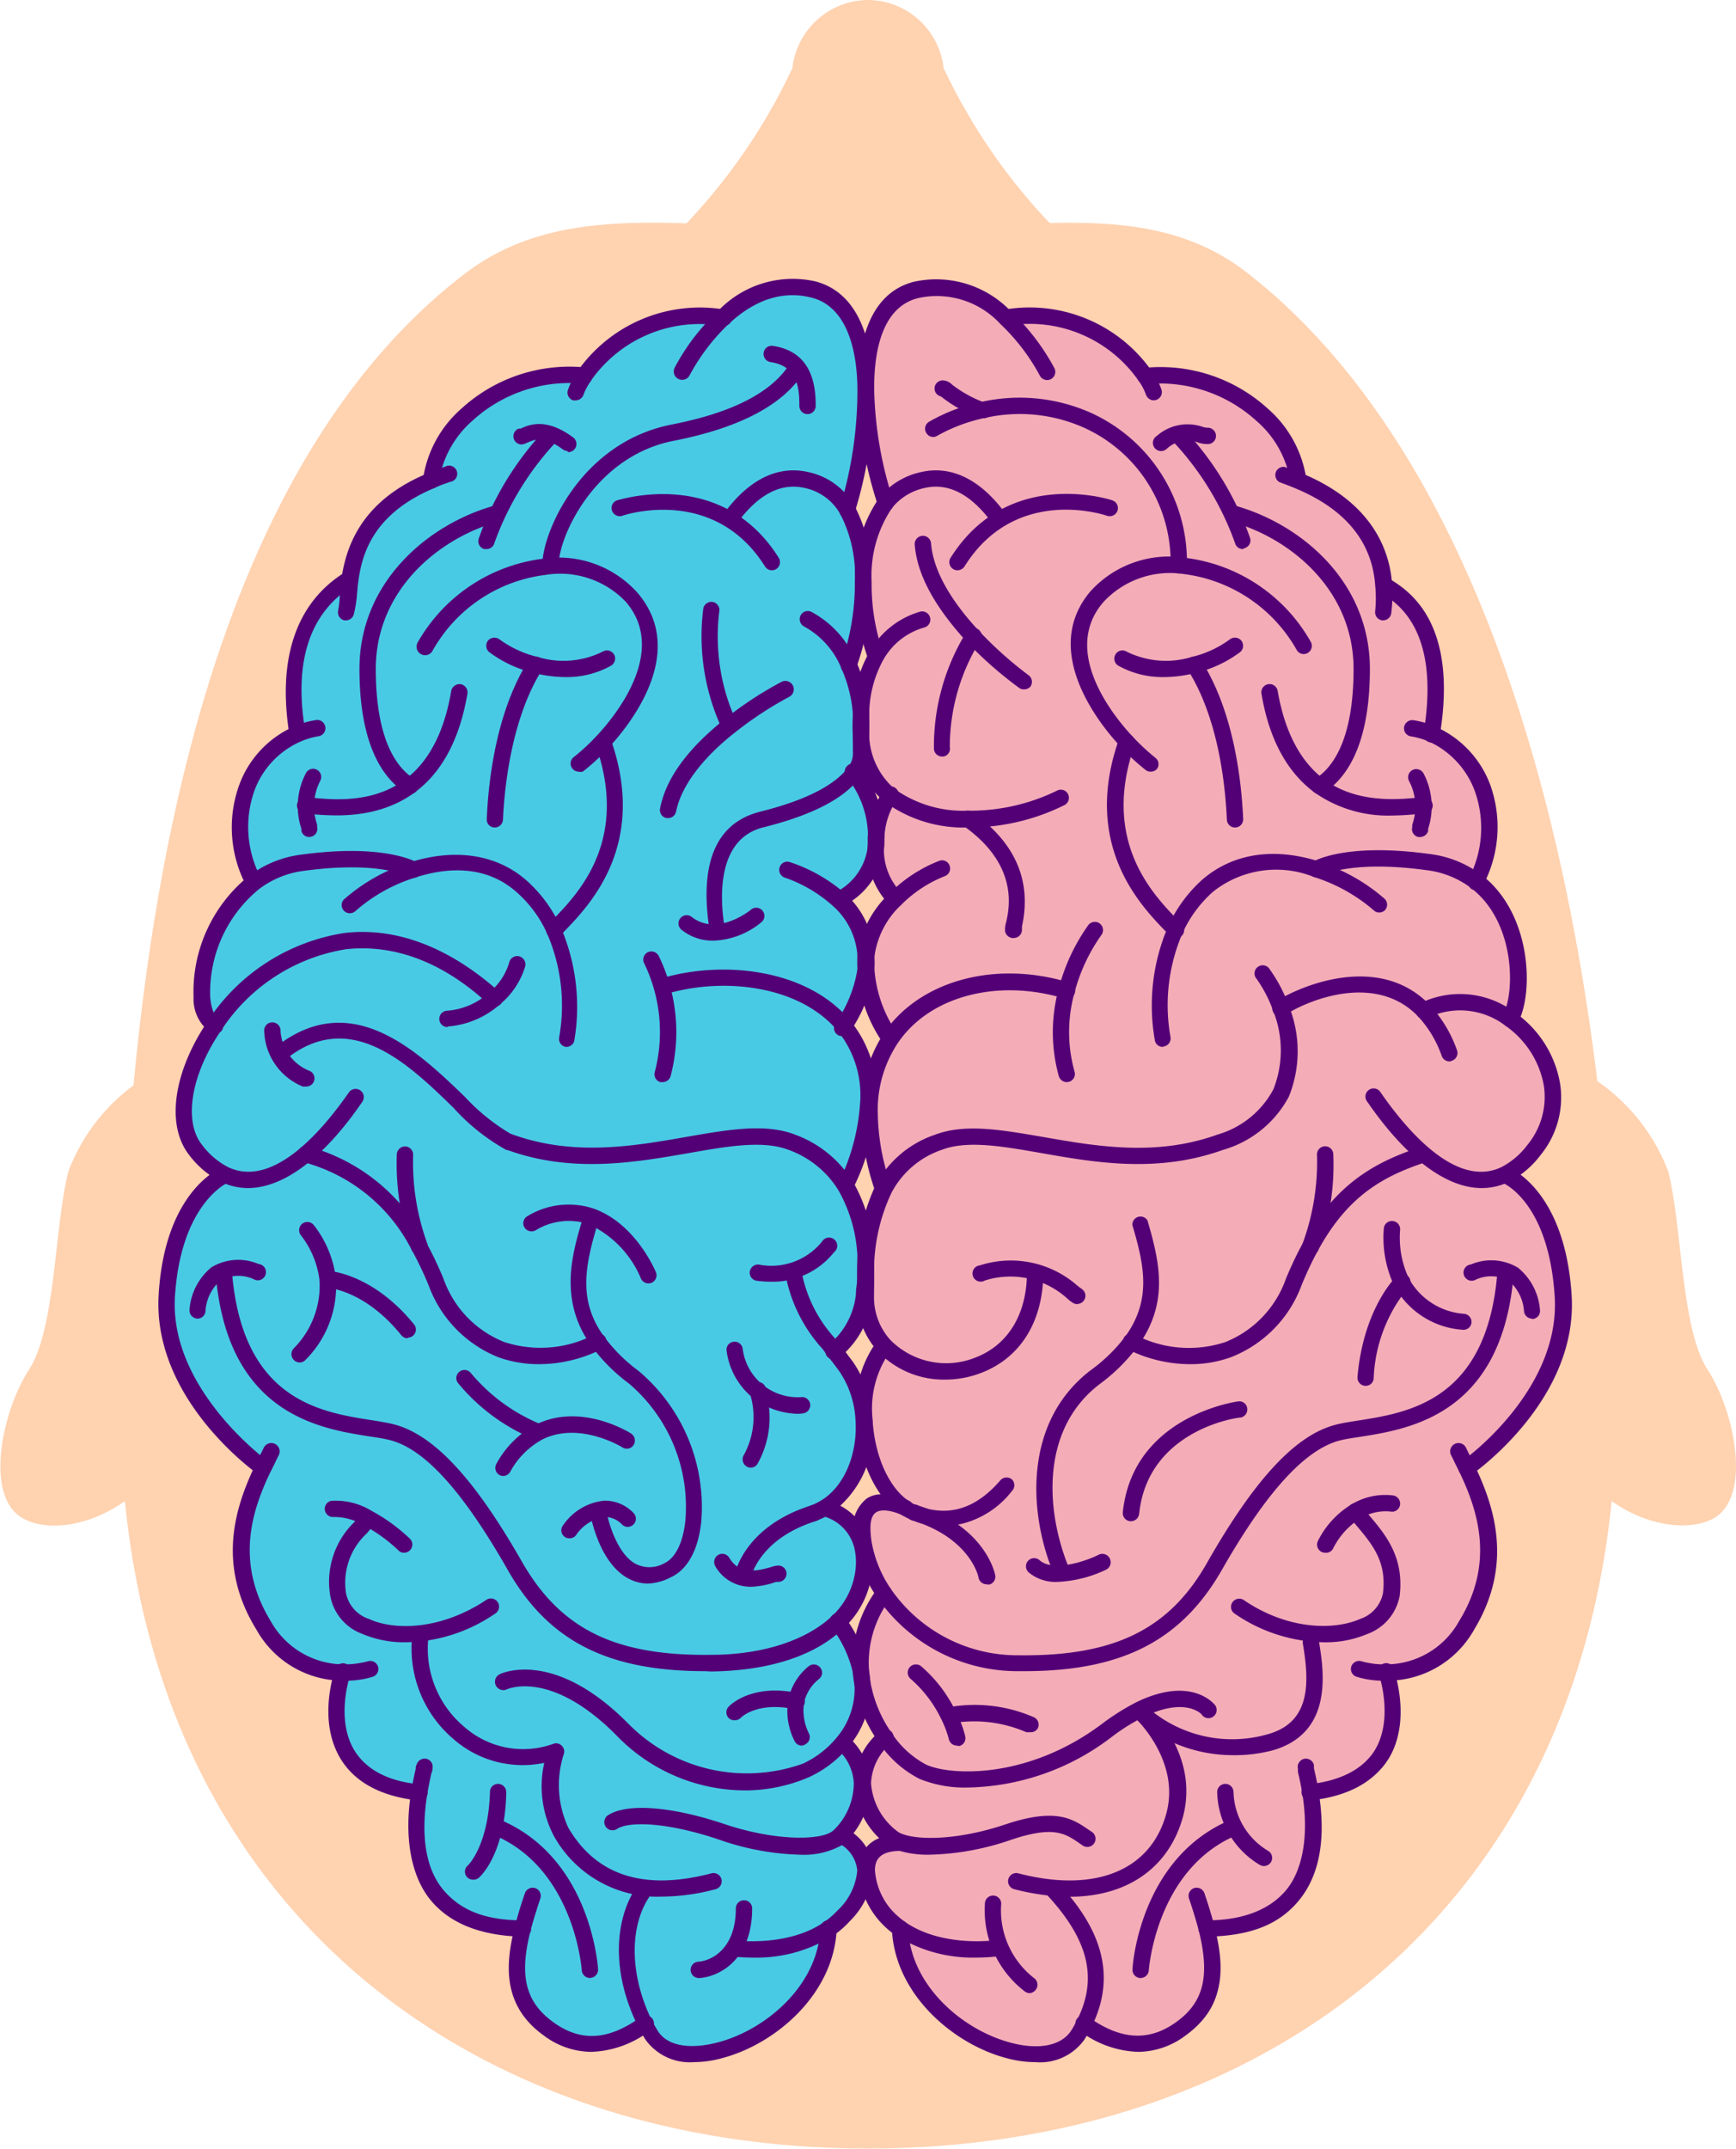<svg id="Layer_1" data-name="Layer 1" xmlns="http://www.w3.org/2000/svg" viewBox="0 0 114.8 142.01"><defs><style>.cls-3{fill:#530077}.cls-4{fill:#ffaba4}.cls-5{fill:#f4acb7}</style></defs><path d="M130.52 94.52c-1.77-2.71-1.67-9.5-2.61-13.12a12.72 12.72 0 00-4.68-5.94c-2.48-20.38-9-42.35-23.08-53.37-3.8-3-8.16-3.47-13.14-3.35A39 39 0 0180 8.5 5.07 5.07 0 0075 4a5.07 5.07 0 00-5 4.5 38.91 38.91 0 01-7 10.26c-5.69-.19-10.54.18-14.66 3.33-14.48 11.06-20 33.18-21.91 53.64a12.6 12.6 0 00-4.3 5.67c-.94 3.62-.84 10.41-2.61 13.12s-3 8.39-.4 9.83c1.57.89 4.34.56 6.74-1.14C28.65 131.14 49.59 146 75 146s46.35-14.86 49.18-42.79c2.4 1.7 5.17 2 6.74 1.14 2.56-1.44 1.38-7.11-.4-9.83z" transform="translate(-17.6 -4)" fill="#ffd2b0"/><path d="M35 101c-1.14 2.37-2.61 6.15 0 10.42a6.08 6.08 0 005.25 3.11s-2.51 7.08 5.06 7.9c-.51 3.1-.61 8.86 6.85 9-.75 2.94-.51 5 1.71 6.64 2.45 1.78 4.78.83 6.43-.35a7.06 7.06 0 00.42.75c2.13 3.41 11.46-.46 11.71-7a5.93 5.93 0 00.94-.81 4.67 4.67 0 001.44-3 2.73 2.73 0 00-1.61-2.31 4.93 4.93 0 001.39-3.41 3.75 3.75 0 00-1.26-2.66 5.56 5.56 0 001.32-3.85 7.64 7.64 0 01-.13-1 8.48 8.48 0 00-1.52-3.22 5.52 5.52 0 001.73-3.59 4.31 4.31 0 00-.1-1.43 3.42 3.42 0 00-2.53-2.51c1.89-1.09 2.78-3.56 2.61-5.92a6.56 6.56 0 00-1.17-3.43c-.27-.38-.52-.71-.76-1a5.57 5.57 0 002-3.66c.05-.39.08-.77.1-1.16v-.49a10.4 10.4 0 00-1.28-5.49l-.08-.13A14.35 14.35 0 0075 77a7.27 7.27 0 00-1.62-5.21A9.07 9.07 0 0074.84 68a6.85 6.85 0 010-.79 5.39 5.39 0 00-1.83-3.82 4.41 4.41 0 002.47-3.59v-.56A6.81 6.81 0 0074 55a2 2 0 00.49-1.5v-.84-1.52a9.61 9.61 0 00-.75-3.14 16.39 16.39 0 00.93-5.51 9.4 9.4 0 00-1-4.76 26.68 26.68 0 001.2-7.92c0-3.13-.89-6-3.42-6.64a6.31 6.31 0 00-6 1.84 9.39 9.39 0 00-9.21 3.85C49 28.44 46.1 34 46.1 35.76c-4.1 1.73-5.1 4.46-5.37 6.5-1.35.82-4.61 3.22-3.44 10.27-2.94 1.24-5.1 5.09-2.94 9.73-3.61 2.72-4.22 8.6-2.57 9.49-2.05 3-2.72 6.37-1.29 8.2a5.77 5.77 0 001.92 1.64v.07s-3.37 1.36-3.79 8S35 101 35 101z" transform="translate(-17.6 -4)" fill="#48cae4"/><path class="cls-3" d="M63.49 139.86a3.17 3.17 0 01-2.85-1.31c-.13-.22-.26-.43-.37-.65-2.31 1.62-4.48 1.71-6.46.28s-2.57-3.41-1.78-6.62c-2.55-.08-4.43-.83-5.6-2.24s-1.7-3.83-1.23-6.79c-2.24-.26-3.8-1.1-4.67-2.48-1.3-2.07-.61-4.77-.42-5.41a6.14 6.14 0 01-5.19-3.16c-2.51-4.07-1.37-7.71-.07-10.43-.74-.54-6.75-5.15-6.35-11.41.38-6 3.13-7.68 3.74-8A6 6 0 0130.42 80c-1.42-1.75-.91-5 1.21-8.19a2.51 2.51 0 01-.8-1.93 9.5 9.5 0 013.4-7.62 7.84 7.84 0 01-.41-6.26 6.41 6.41 0 013.35-3.56c-.55-3.4-.37-7.9 3.46-10.27.29-2 1.17-4.74 5.37-6.51a7.22 7.22 0 012.42-4.34 10.09 10.09 0 017.75-2.61 9.45 9.45 0 019.23-3.86c1.93-1.76 4-2.38 6-1.83S74.88 26 75 29.79a26.94 26.94 0 01-1.19 7.92 9.36 9.36 0 011 4.77 16.14 16.14 0 01-.96 5.52 9.71 9.71 0 01.78 3.18 12.89 12.89 0 000 1.51v.84a2.12 2.12 0 01-.47 1.47 6.94 6.94 0 011.49 4.24v.56a4.49 4.49 0 01-2.39 3.62A5.39 5.39 0 0175 67.24a7.21 7.21 0 000 .76 9.13 9.13 0 01-1.43 3.76A7.38 7.38 0 0175.12 77a14.47 14.47 0 01-1.48 5.37A10.59 10.59 0 0175 88v.5c0 .36 0 .74-.1 1.16a5.65 5.65 0 01-1.92 3.66l.7.94a6.72 6.72 0 011.19 3.5 6.41 6.41 0 01-2.45 5.88 3.52 3.52 0 012.37 2.53 4.6 4.6 0 01.1 1.46 5.61 5.61 0 01-1.7 3.59 8.43 8.43 0 011.49 3.17c0 .32.07.63.13 1a5.63 5.63 0 01-1.28 3.86 3.76 3.76 0 011.22 2.66 5 5 0 01-1.32 3.4 2.79 2.79 0 011.55 2.33 4.81 4.81 0 01-1.47 3.1 6.28 6.28 0 01-.91.8c-.19 4.06-3.86 7.2-7.24 8.1a7.22 7.22 0 01-1.87.22zm-3.22-2.23h.1v.06c.13.25.27.5.42.74.72 1.15 2.38 1.51 4.43 1 3.32-.88 6.93-4 7.08-8v-.06a5.4 5.4 0 00.92-.79 4.69 4.69 0 001.42-3 2.68 2.68 0 00-1.57-2.22l-.12-.07.1-.1a4.8 4.8 0 001.36-3.33 3.6 3.6 0 00-1.22-2.58v-.09a5.46 5.46 0 001.29-3.77 6.81 6.81 0 01-.13-1 8.4 8.4 0 00-1.51-3.15v-.08l.06-.06a5.43 5.43 0 001.71-3.52 4.8 4.8 0 00-.1-1.39 3.36 3.36 0 00-2.45-2.44l-.27-.06.24-.14c1.71-1 2.73-3.32 2.55-5.81a6.47 6.47 0 00-1.14-3.38c-.27-.37-.52-.69-.77-1l-.06-.08.08-.07a5.39 5.39 0 001.92-3.59c.05-.41.09-.79.1-1.14v-.5a10.19 10.19 0 00-1.27-5.43l-.07-.12v-.08l.1-.08a14.56 14.56 0 001.44-5.3 7.17 7.17 0 00-1.6-5.14v-.13A9 9 0 0074.74 68a5.32 5.32 0 010-.79A5.19 5.19 0 0073 63.5l-.11-.1.14-.07a4.32 4.32 0 002.41-3.51v-.56a6.67 6.67 0 00-1.49-4.15l-.07-.11.05-.07a2 2 0 00.48-1.42v-.83-1.52a9.4 9.4 0 00-.77-3.16v-.05a16.5 16.5 0 00.93-5.46 9.29 9.29 0 00-1-4.7v-.05a27.14 27.14 0 001.19-7.89c0-2.6-.66-5.84-3.34-6.54-2-.53-4 .08-5.88 1.82a9.27 9.27 0 00-9.12 3.81v.05h-.06a9.89 9.89 0 00-7.65 2.55 7 7 0 00-2.36 4.25v.08h-.07c-4.18 1.74-5 4.5-5.3 6.42-3.06 1.86-4.2 5.28-3.4 10.16v.08h-.08a6.19 6.19 0 00-3.5 3.58 7.62 7.62 0 00.43 6.11v.1l-.07.06A9.27 9.27 0 0031 69.86a2.19 2.19 0 00.8 1.82l.11.06-.07.1c-2.1 3-2.63 6.36-1.29 8.07a5.53 5.53 0 001.88 1.61h.09l-.08.21s-3.32 1.43-3.72 7.86 5.83 10.92 6.3 11.26h.14l-.07.15c-1.3 2.69-2.47 6.28 0 10.31a5.93 5.93 0 005.15 3.06h.1v.15s-1.07 3.09.35 5.36c.85 1.35 2.4 2.15 4.62 2.39h.13v.13c-.49 3-.09 5.21 1.16 6.72s3 2.11 5.58 2.16h.14v.13c-.82 3.19-.34 5.08 1.66 6.52s4 1.28 6.3-.35z" transform="translate(-17.6 -4)"/><path class="cls-4" d="M74.52 51.17a13.25 13.25 0 000 1.52 12.52 12.52 0 000-1.52z" transform="translate(-17.6 -4)"/><path class="cls-3" d="M74.45 52.7v-1.53h.22c0 .49.05 1 0 1.52z" transform="translate(-17.6 -4)"/><path class="cls-5" d="M74.53 114.42a6.68 6.68 0 01.13 1 9 9 0 001.48 3.45 6.52 6.52 0 002.49 2.25c2 .9 7.23 1 12.14-2.74a14.89 14.89 0 012.15-1.38v.09l.06.05c.6.57 3.13 3.22 2.19 6.76-.88 3.35-3.76 5.22-8.06 4.81v.07c2.54 2.77 3.73 5.61 2.06 8.91 1.64 1.18 4 2.13 6.43.35 2.22-1.61 2.45-3.7 1.7-6.64 7.46-.15 7.36-5.91 6.85-9 7.58-.82 5.06-7.9 5.06-7.9a6.07 6.07 0 005.25-3.11c2.63-4.27 1.17-8.05 0-10.42 0 0 6.79-4.71 6.37-11.36s-3.79-8-3.79-8v-.07a5.77 5.77 0 002.02-1.54c2.38-3 1-6.81-1.6-8.64a5.49 5.49 0 00-5.71-.55c-3.13-3.24-8.07-1.09-9.48-.15 1 2.89 1.11 7-4 8.85-7.42 2.66-14.46-1.61-18.68 0A6.45 6.45 0 0076 82.59 12.76 12.76 0 0074.86 88v1.65A4.78 4.78 0 0076 92.93a7 7 0 00-1.29 4.83c.13 2.41 1.09 4.86 2.74 5.91-.1 0-3.14-1.56-2.89 1.78a6.7 6.7 0 00.1.73 8.56 8.56 0 001.37 3.1 7.58 7.58 0 00-1.5 5.14z" transform="translate(-17.6 -4)"/><path class="cls-3" d="M92.84 139.19a6.35 6.35 0 01-3.65-1.36l-.07-.06v-.08c1.48-2.93.85-5.64-2-8.79v-.22h.11c4.16.39 7.05-1.34 8-4.74s-1.43-6-2.16-6.65a14 14 0 00-2 1.29c-5.2 3.92-10.5 3.55-12.25 2.75a6.74 6.74 0 01-2.54-2.29 9.1 9.1 0 01-1.5-3.49 5 5 0 00-.13-1 7.68 7.68 0 011.5-5.14 8.61 8.61 0 01-1.33-3.08 5.88 5.88 0 01-.11-.75c-.07-1 .14-1.69.65-2a2.05 2.05 0 011.71-.11 8.34 8.34 0 01-2.21-5.54 7.17 7.17 0 011.25-4.84 4.92 4.92 0 01-1.16-3.28v-1.16-.49a12.67 12.67 0 011.17-5.46 6.55 6.55 0 013.66-3.15c1.86-.71 4.22-.3 7 .18 3.54.62 7.56 1.31 11.72-.18a6.54 6.54 0 004-3.24 7.37 7.37 0 000-5.47v-.08h.07c1.48-1 6.38-3.09 9.56.11a5.57 5.57 0 015.75.59 6.78 6.78 0 012.82 4.44 5.59 5.59 0 01-1.2 4.35 6 6 0 01-1.82 1.61c.61.3 3.36 2 3.74 8 .4 6.26-5.6 10.86-6.35 11.41 1.3 2.72 2.44 6.36-.07 10.43a6.14 6.14 0 01-5.19 3.16c.19.64.89 3.34-.42 5.41-.87 1.39-2.44 2.22-4.66 2.48.46 3 0 5.25-1.23 6.79s-3.06 2.16-5.61 2.24c.79 3.21.27 5.13-1.78 6.62a4.92 4.92 0 01-3.27.79zm-3.45-1.48c2.24 1.57 4.33 1.67 6.23.29s2.48-3.33 1.67-6.52v-.13h.14c2.55-.05 4.43-.78 5.58-2.16s1.65-3.77 1.16-6.72v-.11h.11c2.22-.24 3.77-1 4.62-2.4 1.42-2.26.36-5.32.35-5.35v-.15h.1a6 6 0 005.16-3.06c2.48-4 1.31-7.62 0-10.31v-.08l.07-.06c.07 0 6.75-4.75 6.34-11.27s-3.69-7.84-3.73-7.86l-.08-.21h.09a5.53 5.53 0 001.8-1.7 5.32 5.32 0 001.15-4.19 6.54 6.54 0 00-2.72-4.3 5.39 5.39 0 00-5.6-.54h-.07l-.06-.06c-3-3.12-7.74-1.16-9.27-.17a7.51 7.51 0 010 5.55 6.71 6.71 0 01-4.08 3.35c-4.22 1.52-8.26.81-11.82.19-2.71-.47-5-.88-6.85-.19a6.38 6.38 0 00-3.54 3A12.53 12.53 0 0075 88a4.29 4.29 0 010 .5v1.15a4.69 4.69 0 001.18 3.21l.06.07-.06.08a6.8 6.8 0 00-1.26 4.75c.14 2.59 1.19 4.87 2.68 5.82v.23l-.15-.07c-.15-.08-1.43-.68-2.18-.17-.44.29-.62.91-.55 1.84a5.52 5.52 0 00.1.71 8.52 8.52 0 001.34 3.07v.12a7.47 7.47 0 00-1.5 5.06 5.47 5.47 0 01.12 1 9 9 0 001.47 3.39 6.43 6.43 0 002.43 2.24c1.71.78 6.91 1.14 12-2.72a13.9 13.9 0 012.16-1.37h.1l.06.09h.06c.75.72 3.14 3.35 2.22 6.86s-3.81 5.25-8 4.92c2.91 3.22 3.55 6.01 2.11 8.93z" transform="translate(-17.6 -4)"/><path class="cls-5" d="M115.21 62.26c2.17-4.64 0-8.49-2.93-9.73 1.16-7.09-1.81-9.05-3.15-9.86-.14-2.08-1.18-5.06-5.67-6.91 0-1.82-2.89-7.32-10.12-6.91A9.39 9.39 0 0084.13 25a6.3 6.3 0 00-6-1.84c-2.56.67-3.3 3.55-3.27 6.64a25.38 25.38 0 001.3 7.43 8.4 8.4 0 00-1.47 5.25 14 14 0 00.81 4.88 8 8 0 00-1 3.81 12.52 12.52 0 010 1.52 5.3 5.3 0 001.89 3.86 5.28 5.28 0 00-.91 2.68v.56a4.6 4.6 0 001.33 3.59 6.39 6.39 0 00-2 3.82 4.27 4.27 0 010 .79 9 9 0 001.61 4.62A8.67 8.67 0 0075.11 77a15.5 15.5 0 00.89 5.6 6.43 6.43 0 013.59-3.11c4.22-1.61 11.26 2.66 18.67 0 5.1-1.83 5-6 4-8.85 1.41-1 6.34-3.09 9.48.15a5.49 5.49 0 015.71.55c.89-1.59.95-6.63-2.24-9.08z" transform="translate(-17.6 -4)"/><path class="cls-3" d="M76 82.87l-.08-.24A15.39 15.39 0 0175 77a8.64 8.64 0 011.32-4.36A9 9 0 0174.74 68a5.45 5.45 0 000-.8 6.38 6.38 0 011.92-3.81 4.77 4.77 0 01-1.28-3.6 5.15 5.15 0 000-.56 5.61 5.61 0 01.87-2.66 5.5 5.5 0 01-1.85-3.87v-.06a10.7 10.7 0 000-1.5 8.18 8.18 0 011-3.83 14.17 14.17 0 01-.79-4.87 8.7 8.7 0 011.45-5.27 25.68 25.68 0 01-1.29-7.41c0-3.83 1.12-6.16 3.35-6.75a6.3 6.3 0 016 1.83 9.45 9.45 0 019.23 3.86 10.14 10.14 0 017.75 2.6 7.29 7.29 0 012.43 4.35c4.37 1.82 5.5 4.75 5.67 6.92 1.23.75 4.31 2.71 3.16 9.86a6.38 6.38 0 013.38 3.57 7.81 7.81 0 01-.39 6.19c3.15 2.49 3.08 7.57 2.2 9.16v.1l-.1-.06a5.37 5.37 0 00-5.6-.55h-.07l-.06-.06c-3-3.12-7.74-1.16-9.27-.17a7.51 7.51 0 010 5.55 6.74 6.74 0 01-4.08 3.35c-4.22 1.52-8.26.81-11.82.19-2.71-.47-5-.88-6.85-.19a6.36 6.36 0 00-3.54 3.06zm.26-45.72l.08.05-.08.1a8.42 8.42 0 00-1.44 5.18 13.53 13.53 0 00.8 4.83 7.93 7.93 0 00-1 3.77 15 15 0 010 1.51 5.22 5.22 0 001.85 3.81l.08.07-.07.08a5.11 5.11 0 00-.88 2.62 5.12 5.12 0 010 .56 4.48 4.48 0 001.3 3.5l.09.08-.09.08a6.19 6.19 0 00-1.9 3.86 5.5 5.5 0 010 .8 8.83 8.83 0 001.6 4.54v.12A8.53 8.53 0 0075.22 77a15 15 0 00.78 5.33 6.57 6.57 0 013.54-2.94c1.86-.71 4.22-.3 7 .18 3.54.61 7.56 1.31 11.72-.18a6.54 6.54 0 004-3.24 7.37 7.37 0 000-5.47v-.08h.07c1.48-1 6.39-3.09 9.56.11a5.54 5.54 0 015.65.52c.8-1.66.78-6.48-2.27-8.83l-.07-.06v-.07a7.65 7.65 0 00.42-6.11 6.16 6.16 0 00-3.31-3.48h-.07v-.08c1.18-7.17-1.92-9.05-3.09-9.75v-.06c-.15-2.12-1.24-5-5.6-6.82h-.07v-.07a7 7 0 00-2.48-4.4 9.94 9.94 0 00-7.66-2.5h-.06v-.05a9.25 9.25 0 00-9.1-3.81h-.06c-1.89-1.74-3.87-2.35-5.89-1.82C75.48 24 75 27.2 75 29.79a25.58 25.58 0 001.25 7.36z" transform="translate(-17.6 -4)"/><path class="cls-4" d="M74.53 114.42a7.64 7.64 0 00.13 1 6.68 6.68 0 00-.13-1z" transform="translate(-17.6 -4)"/><path class="cls-3" d="M74.55 115.4a7 7 0 01-.13-1h.22a5.81 5.81 0 01.12 1z" transform="translate(-17.6 -4)"/><path class="cls-4" d="M74.88 67.24a6.85 6.85 0 000 .79 4.27 4.27 0 000-.79z" transform="translate(-17.6 -4)"/><path class="cls-3" d="M75 68.05h-.21a5.44 5.44 0 010-.81H75a5.56 5.56 0 010 .81z" transform="translate(-17.6 -4)"/><path class="cls-4" d="M74.86 88v.49c-.01-.16 0-.33 0-.49z" transform="translate(-17.6 -4)"/><path class="cls-3" d="M75 88.5h-.22V88H75v.5z" transform="translate(-17.6 -4)"/><path class="cls-4" d="M75.54 59.27v.56c-.01-.18 0-.37 0-.56z" transform="translate(-17.6 -4)"/><path class="cls-3" d="M75.62 59.84h-.21v-.57h.22a5.17 5.17 0 01-.01.57z" transform="translate(-17.6 -4)"/><path class="cls-5" d="M77.12 125.77c-1.65 0-2.22.82-2.22 1.83a5 5 0 001.28 3 6.41 6.41 0 00.94.81c.26 6.58 9.58 10.45 11.71 7 .16-.25.3-.5.43-.75 1.67-3.3.48-6.14-2.07-8.91v-.07c4.3.41 7.18-1.46 8.07-4.81 1-3.63-1.74-6.34-2.24-6.8l-.02.03v-.09a14.89 14.89 0 00-2.15 1.35c-4.91 3.71-10.17 3.63-12.14 2.74a6.52 6.52 0 01-2.49-2.25 4.15 4.15 0 00-1.51 3.06 4.86 4.86 0 002 3.67 1.89 1.89 0 00.41.19z" transform="translate(-17.6 -4)"/><path class="cls-3" d="M86.08 139.86a7.29 7.29 0 01-1.83-.25c-3.37-.9-7-4-7.23-8.1a5.38 5.38 0 01-.91-.8 5.07 5.07 0 01-1.31-3.1 1.82 1.82 0 011.88-1.92h-.07a5 5 0 01-2.09-3.76 4.28 4.28 0 011.55-3.14l.09-.1.07.12a6.43 6.43 0 002.45 2.19c1.71.78 6.91 1.14 12-2.72a13.9 13.9 0 012.16-1.37h.11l.05.09c.55.51 3.24 3.24 2.27 6.9-.91 3.47-3.81 5.25-8 4.92 2.82 3.13 3.44 6 1.95 8.9a7.55 7.55 0 01-.43.76 3.17 3.17 0 01-2.71 1.38zm-9-14c-1.38 0-2.11.6-2.11 1.73a5 5 0 001.25 3 6.29 6.29 0 00.92.79v.06c.16 4 3.76 7.07 7.08 8 2.06.54 3.71.18 4.43-1q.24-.39.42-.75c1.48-2.93.85-5.64-2-8.79v-.22h.11c4.15.39 7.05-1.34 8-4.74.94-3.55-1.67-6.2-2.21-6.69l-.09-.09a14 14 0 00-2 1.29c-5.2 3.92-10.5 3.55-12.25 2.75a6.6 6.6 0 01-2.5-2.2 4 4 0 00-1.4 2.89 4.78 4.78 0 002 3.58 1.71 1.71 0 00.43.2h.07v.18zM80.11 95.18a6 6 0 01-4.48-1.89 5.3 5.3 0 01-1.35-3.64v-1.17-.51a13 13 0 011.22-5.63A6.94 6.94 0 0179.42 79c2-.76 4.39-.33 7.19.15 3.49.61 7.44 1.3 11.49-.16a6.1 6.1 0 003.71-3 7 7 0 000-5.14 8.94 8.94 0 00-1.1-2.14.54.54 0 11.86-.64 9.76 9.76 0 011.26 2.41 8 8 0 010 6A7.17 7.17 0 0198.47 80c-4.33 1.55-8.43.84-12 .21-2.64-.46-4.92-.86-6.61-.21a5.89 5.89 0 00-3.31 2.84A12.07 12.07 0 0075.4 88v1.63a4.19 4.19 0 001.07 2.92 5.19 5.19 0 005.64 1.17c2.16-.83 3.4-2.88 3.4-5.62a.54.54 0 011.08 0c0 3.21-1.49 5.63-4.09 6.63a6.6 6.6 0 01-2.39.45z" transform="translate(-17.6 -4)"/><path class="cls-3" d="M88.14 75.52a.56.56 0 01-.52-.39 10.85 10.85 0 010-5.82 12.69 12.69 0 011.95-4.17.54.54 0 11.86.66 11.73 11.73 0 00-1.77 3.79 9.71 9.71 0 000 5.24.54.54 0 01-.37.67z" transform="translate(-17.6 -4)"/><path class="cls-3" d="M76 83.14a.54.54 0 01-.52-.4 15.88 15.88 0 01-.91-5.74A9.14 9.14 0 0176 72.36c2.32-3.52 7.37-4.93 12.3-3.42A.54.54 0 1188 70c-4.47-1.36-9-.14-11.07 3a8 8 0 00-1.28 4 14.74 14.74 0 00.88 5.38.57.57 0 010 .18.55.55 0 01-.53.58z" transform="translate(-17.6 -4)"/><path class="cls-3" d="M76.45 73.19a.54.54 0 01-.45-.25A9.46 9.46 0 0174.3 68a8.25 8.25 0 010-.86A6.86 6.86 0 0176.47 63a9.51 9.51 0 013.25-2.11.53.53 0 01.68.33.54.54 0 01-.33.69 8.41 8.41 0 00-2.84 1.86 5.72 5.72 0 00-1.81 3.49 5.79 5.79 0 000 .72 8.49 8.49 0 001.53 4.34.55.55 0 01-.16.75.64.64 0 01-.34.12zM80 104.88a6 6 0 01-1.69-.26l-.31-.12a4 4 0 01-.78-.38c-1.66-1.05-2.83-3.54-3-6.33a7.44 7.44 0 011.42-5.21.53.53 0 01.76 0 .54.54 0 01.05.76 6.52 6.52 0 00-1.15 4.44c.13 2.46 1.1 4.61 2.48 5.48a2.93 2.93 0 00.56.28l.28.09c1.9.58 3.58 0 5.13-1.79a.55.55 0 01.77-.06.54.54 0 010 .76 6 6 0 01-4.52 2.34z" transform="translate(-17.6 -4)"/><path class="cls-3" d="M85.33 114.45h-.39a11.26 11.26 0 01-9.33-4.87 9.14 9.14 0 01-1.45-3.3 7.49 7.49 0 01-.11-.79 2.49 2.49 0 01.84-2.43c1-.7 2.54 0 2.83.13a.4.4 0 01.16.13.53.53 0 010 .76.55.55 0 01-.62.06c-.48-.23-1.31-.46-1.72-.19s-.4.93-.36 1.46a5.22 5.22 0 00.09.66A8 8 0 0076.5 109a10.17 10.17 0 008.45 4.4c6.34.08 10-1.71 12.51-6.18 3.15-5.51 5.84-8.39 8.48-9.06.41-.11.89-.18 1.45-.27 3.4-.53 8.55-1.34 9.23-9.79a.55.55 0 01.59-.49.53.53 0 01.49.58c-.76 9.3-6.86 10.25-10.14 10.77-.53.08-1 .15-1.35.24-2.3.59-4.86 3.39-7.81 8.56-2.68 4.67-6.6 6.69-13.07 6.69zM105.13 112.54a10.67 10.67 0 01-5.88-1.89.53.53 0 01-.15-.75.54.54 0 01.75-.15c2.94 2 6 2 7.72 1.24a2.27 2.27 0 001.48-1.67c.27-2.08-.69-3.24-1.72-4.46l-.52-.63a.55.55 0 01.09-.76.53.53 0 01.76.09l.5.61c1.08 1.28 2.3 2.74 2 5.3A3.33 3.33 0 01108 112a7 7 0 01-2.87.54zM88.32 129.36q-.57 0-1.17-.06a16 16 0 01-2.48-.44.54.54 0 01.27-1.05 14.89 14.89 0 002.31.42c3.92.37 6.65-1.24 7.49-4.42s-1.58-5.8-2.08-6.27a.53.53 0 010-.75.55.55 0 01.76-.06c.59.55 3.44 3.44 2.41 7.34-.93 3.37-3.68 5.29-7.51 5.29z" transform="translate(-17.6 -4)"/><path class="cls-3" d="M99 120a9.78 9.78 0 01-6.35-2.45.54.54 0 010-.76.55.55 0 01.77 0 8.5 8.5 0 008.11 1.8c2.83-.84 2.63-3.56 2.22-6 0-.15 0-.3-.07-.43a.53.53 0 01.45-.61.53.53 0 01.61.45c0 .13.05.26.07.41.33 2 1 6.07-3 7.26A9.87 9.87 0 0199 120z" transform="translate(-17.6 -4)"/><path class="cls-3" d="M81.6 122.14a7.92 7.92 0 01-3.19-.57 7.12 7.12 0 01-2.71-2.43 9.47 9.47 0 01-1.57-3.65 7.84 7.84 0 01-.14-1 8.2 8.2 0 011.63-5.49.55.55 0 01.76-.12.54.54 0 01.11.76 7 7 0 00-1.42 4.78 7.43 7.43 0 00.12.9 8.46 8.46 0 001.39 3.24 6.19 6.19 0 002.27 2.07c1.58.72 6.68 1 11.6-2.68a15.55 15.55 0 012.22-1.41c3.67-1.83 5.2.06 5.27.14a.54.54 0 01-.85.67c0-.06-1.12-1.25-3.93.16a13.29 13.29 0 00-2.06 1.3 16.09 16.09 0 01-9.5 3.33z" transform="translate(-17.6 -4)"/><path class="cls-3" d="M79.08 126.58a6.57 6.57 0 01-2.14-.3 2.72 2.72 0 01-.57-.27 5.4 5.4 0 01-2.28-4.12 4.66 4.66 0 011.68-3.45.55.55 0 01.77 0 .54.54 0 010 .76 3.64 3.64 0 00-1.34 2.66 4.38 4.38 0 001.8 3.22 1.26 1.26 0 00.33.15c1.12.4 3.72.37 6.78-.66 3.32-1.11 4.43-.35 5.42.32l.27.18a.54.54 0 11-.59.91l-.29-.2c-.89-.6-1.66-1.13-4.47-.18a17.63 17.63 0 01-5.37.98z" transform="translate(-17.6 -4)"/><path class="cls-3" d="M77.12 132a.52.52 0 01-.31-.1 6.15 6.15 0 01-1-.88 5.57 5.57 0 01-1.43-3.4c0-.71.27-2.37 2.76-2.37a.54.54 0 01.54.54.54.54 0 01-.54.54c-1.5 0-1.68.73-1.68 1.29a4.46 4.46 0 001.14 2.66 5.5 5.5 0 00.85.74.54.54 0 01-.31 1z" transform="translate(-17.6 -4)"/><path class="cls-3" d="M82.17 133.38a9.56 9.56 0 01-5.36-1.48.55.55 0 01-.13-.76.54.54 0 01.75-.13c2.43 1.7 5.86 1.23 5.9 1.23a.54.54 0 01.61.45.55.55 0 01-.46.62 12.92 12.92 0 01-1.31.07z" transform="translate(-17.6 -4)"/><path class="cls-3" d="M86.08 140.29a7.29 7.29 0 01-1.94-.27c-3.54-.94-7.39-4.25-7.56-8.55a.54.54 0 011.08 0c.15 3.76 3.59 6.69 6.76 7.53 1.86.5 3.34.21 4-.77a7.67 7.67 0 00.4-.71c1.39-2.75.78-5.31-2-8.3a.54.54 0 11.79-.74c1.93 2.1 4.25 5.37 2.15 9.52-.13.26-.28.52-.45.8a3.59 3.59 0 01-3.23 1.49z" transform="translate(-17.6 -4)"/><path class="cls-3" d="M92.85 139.61a6.76 6.76 0 01-3.91-1.43.54.54 0 01.63-.88c2.13 1.53 4 1.64 5.8.35s2.27-3 1.5-6.07c-.16-.61-.37-1.3-.64-2.1a.54.54 0 01.33-.69.55.55 0 01.69.34c.28.83.5 1.55.66 2.19.62 2.43.88 5.19-1.91 7.21a5.29 5.29 0 01-3.15 1.08zM109.18 115.08a6 6 0 01-1.87-.26.54.54 0 01-.35-.68.55.55 0 01.69-.34 5.59 5.59 0 001.65.2 5.53 5.53 0 004.79-2.86c2.37-3.84 1.25-7.31 0-9.89l-.3-.6c-.08-.18-.16-.34-.24-.49a.54.54 0 011-.47l.23.48c.1.19.2.39.3.61 1.37 2.83 2.6 6.64 0 10.93a6.59 6.59 0 01-5.7 3.37z" transform="translate(-17.6 -4)"/><path class="cls-3" d="M97.39 132a.54.54 0 010-1.08c2.42 0 4.19-.72 5.26-2s1.53-3.56 1.07-6.38c-.1-.6-.21-1.1-.29-1.43v-.22a.54.54 0 111.06-.23v.21c.08.34.2.86.3 1.49.52 3.14.08 5.58-1.3 7.25s-3.32 2.33-6.07 2.39z" transform="translate(-17.6 -4)"/><path class="cls-3" d="M104.24 123a.54.54 0 01-.06-1.08c2.08-.22 3.53-1 4.3-2.19 1.31-2.08.33-5 .32-5a.54.54 0 111-.36c0 .14 1.18 3.39-.41 5.92-1 1.53-2.68 2.43-5.1 2.7zM93 134.73a.54.54 0 01-.51-.57c0-.3.52-7.34 6.43-9.86a.54.54 0 01.43 1c-5.3 2.25-5.78 8.87-5.78 8.93a.55.55 0 01-.57.5zM87.77 108.32a.52.52 0 01-.5-.33c-1.66-4-2-10 2.43-13.41a10.81 10.81 0 002.3-2.23c1.76-2.43 1.28-4.69.48-7.39a.54.54 0 011-.3c.85 2.88 1.4 5.5-.64 8.32a12 12 0 01-2.47 2.46c-4 3-3.61 8.44-2.1 12.14a.52.52 0 01-.29.7.51.51 0 01-.21.04zM82.84 108.71a.55.55 0 01-.53-.43c0-.11-.55-2.47-4-3.67l-.29-.1a.54.54 0 11.33-1l.32.11c4.1 1.41 4.72 4.35 4.74 4.48a.53.53 0 01-.42.63zM92.39 104.54h-.06a.54.54 0 01-.48-.59c.67-6.4 7.56-7.32 7.63-7.33a.53.53 0 01.6.47.54.54 0 01-.46.6c-.25 0-6.12.84-6.69 6.37a.55.55 0 01-.54.48zM114.58 101.55a.55.55 0 01-.45-.23.54.54 0 01.14-.75c.06 0 6.54-4.63 6.14-10.89S117 82.2 117 82.19a.53.53 0 01-.29-.7.53.53 0 01.7-.3c.15.06 3.69 1.57 4.12 8.42s-6.32 11.65-6.61 11.85a.55.55 0 01-.34.09zM113.44 74.15a.54.54 0 01-.5-.36 7.43 7.43 0 00-1.58-2.63c-2.85-2.94-7.38-1-8.77-.08a.52.52 0 01-.32.11.55.55 0 01-.41-.9.52.52 0 01.11-.1c1.56-1 6.79-3.27 10.17.22a8.57 8.57 0 011.81 3 .54.54 0 01-.32.69.41.41 0 01-.19.05z" transform="translate(-17.6 -4)"/><path class="cls-3" d="M115.57 82.52c-2.34 0-5-2-7.55-5.7a.54.54 0 11.88-.62c1.71 2.47 5 6.38 8 4.93a5.1 5.1 0 001.73-1.49 5 5 0 001.07-3.85 6.14 6.14 0 00-2.55-4 4.93 4.93 0 00-5.16-.51.53.53 0 01-.72-.24.55.55 0 01.24-.73 6 6 0 016.26.6 7.2 7.2 0 013 4.73 6 6 0 01-1.28 4.68 6.09 6.09 0 01-2.11 1.79 4.09 4.09 0 01-1.81.41zM94.49 73.19a.52.52 0 01-.52-.43 13.19 13.19 0 01.87-7.52 9.31 9.31 0 012.24-3.08c2-1.74 4.69-2.18 7.7-1.24a.54.54 0 01.35.68.54.54 0 01-.67.35 6.7 6.7 0 00-6.66 1 8.17 8.17 0 00-2 2.72 12 12 0 00-.8 6.85.54.54 0 01-.42.64z" transform="translate(-17.6 -4)"/><path class="cls-3" d="M108.81 64.31a.5.5 0 01-.36-.14 11.18 11.18 0 00-4-2.22.54.54 0 01.32-1 12.14 12.14 0 014.4 2.46.54.54 0 010 .76.56.56 0 01-.36.14zM88.83 90.19a.52.52 0 01-.29-.09 2.19 2.19 0 01-.32-.24 5.6 5.6 0 00-5.49-1.23.54.54 0 11-.33-1A6.67 6.67 0 0188.88 89l.24.18a.54.54 0 01-.29 1zM96.31 94.16a9.28 9.28 0 01-4.17-1 .54.54 0 01-.23-.73.53.53 0 01.72-.23 7.71 7.71 0 006 .5 7 7 0 004-4.17c2.32-5.61 5.15-7.51 9-8.75a.54.54 0 01.34 1c-3.61 1.17-6.12 2.88-8.29 8.14A8.13 8.13 0 0199 93.7a7.82 7.82 0 01-2.69.46z" transform="translate(-17.6 -4)"/><path class="cls-3" d="M104.24 86.93a.46.46 0 01-.23-.05.55.55 0 01-.26-.72 15.61 15.61 0 00.94-5.86.54.54 0 111.08 0 16.27 16.27 0 01-1 6.35.53.53 0 01-.53.28zM118.92 91.15a.54.54 0 01-.54-.5 2.91 2.91 0 00-1-2 2.44 2.44 0 00-2.18-.08.54.54 0 11-.33-1 3.43 3.43 0 013.12.22 4 4 0 011.45 2.82.54.54 0 01-.51.57zM114.38 91.89a5.57 5.57 0 01-4.57-2.89 7.38 7.38 0 01-.7-3.79.53.53 0 01.56-.51.54.54 0 01.52.56 6.32 6.32 0 00.58 3.24 4.53 4.53 0 003.62 2.33.54.54 0 01.52.56.53.53 0 01-.53.5zM87.53 108.55a2.78 2.78 0 01-1.87-.6.54.54 0 11.7-.82c.93.8 3.18 0 3.9-.38a.54.54 0 01.47 1 8.31 8.31 0 01-3.2.8z" transform="translate(-17.6 -4)"/><path class="cls-3" d="M107.86 95.59a.54.54 0 01-.49-.59c.39-4.5 2.5-6.57 2.59-6.66a.54.54 0 11.75.78 10 10 0 00-2.27 6 .53.53 0 01-.58.47zM105.24 106.62a.58.58 0 01-.26-.06.54.54 0 01-.22-.73 5.88 5.88 0 012.21-2.4 4.28 4.28 0 012.78-.59.55.55 0 01.43.64.53.53 0 01-.63.42 3.21 3.21 0 00-2 .46 4.92 4.92 0 00-1.8 2 .52.52 0 01-.51.26zM80.88 119.37a.55.55 0 01-.53-.41 6.92 6.92 0 00-.53-1.39 8.23 8.23 0 00-2-2.61.54.54 0 01.7-.83 9.23 9.23 0 012.29 3 7.16 7.16 0 01.62 1.62.54.54 0 01-.4.65z" transform="translate(-17.6 -4)"/><path class="cls-3" d="M85.7 118.48a.69.69 0 01-.24 0 8.65 8.65 0 00-5-.57.54.54 0 01-.64-.42.54.54 0 01.42-.64 9.8 9.8 0 015.74.65.54.54 0 01.25.72.52.52 0 01-.53.26zM85.7 135.73a.54.54 0 01-.34-.12 6.75 6.75 0 01-2.63-5.79.54.54 0 011.08 0 5.67 5.67 0 002.19 4.93.54.54 0 01.09.76.56.56 0 01-.39.22zM101.19 127.33a.54.54 0 01-.27-.07 5.76 5.76 0 01-2.83-4.82.54.54 0 01.54-.54.54.54 0 01.54.54 4.68 4.68 0 002.28 3.88.54.54 0 01.21.73.55.55 0 01-.47.28zM81.7 58.69h-.08A8.83 8.83 0 0176.11 57 5.83 5.83 0 0174 52.79a14.54 14.54 0 010-1.59 8.54 8.54 0 011.07-4.07 5.63 5.63 0 013.4-2.71.54.54 0 01.64.42.54.54 0 01-.42.64A4.52 4.52 0 0076 47.63a7.55 7.55 0 00-.92 3.56 14.32 14.32 0 000 1.45 4.85 4.85 0 001.69 3.51 7.8 7.8 0 004.83 1.43 13.08 13.08 0 005.89-1.32.53.53 0 01.73.21.54.54 0 01-.21.73 14.17 14.17 0 01-6.31 1.49z" transform="translate(-17.6 -4)"/><path class="cls-3" d="M84.6 66a.55.55 0 01-.53-.43 1.47 1.47 0 01.05-.56c.24-1 .85-3.85-2.81-6.43a.54.54 0 11.62-.88c2.82 2 3.91 4.53 3.25 7.54v.19a.54.54 0 01-.42.55zm.53-.66zM75.51 47.9a.52.52 0 01-.5-.35 14.62 14.62 0 01-.85-5.07 9.06 9.06 0 011.59-5.59 4.84 4.84 0 012.76-1.69c2-.46 3.94.49 5.58 2.74a.54.54 0 01-.11.76.55.55 0 01-.76-.12c-1.39-1.9-2.89-2.69-4.47-2.33a3.78 3.78 0 00-2.16 1.32 8 8 0 00-1.35 4.91 13.55 13.55 0 00.76 4.65.46.46 0 010 .23.54.54 0 01-.49.54z" transform="translate(-17.6 -4)"/><path class="cls-3" d="M76.17 37.77a.54.54 0 01-.51-.36 26.06 26.06 0 01-1.33-7.61c0-4.05 1.22-6.52 3.67-7.17a6.83 6.83 0 016.5 2 14.53 14.53 0 012.83 3.71.54.54 0 01-.24.72.54.54 0 01-.73-.24 13.49 13.49 0 00-2.6-3.4 5.71 5.71 0 00-5.48-1.71c-2.42.63-2.9 3.67-2.87 6.11a25.2 25.2 0 001.26 7.26.54.54 0 01-.32.69zM85.3 49.56a.5.5 0 01-.31-.1 25.62 25.62 0 01-3.42-3C79.42 44.12 78.25 42 78.09 40a.54.54 0 011.08-.09c.13 1.72 1.24 3.73 3.19 5.81a25.24 25.24 0 003.25 2.9.55.55 0 01.13.76.56.56 0 01-.44.18z" transform="translate(-17.6 -4)"/><path class="cls-3" d="M79.89 54a.54.54 0 01-.53-.48 14.38 14.38 0 012.16-7.77.54.54 0 11.89.61 13.31 13.31 0 00-2 7A.53.53 0 0180 54zM80.92 41.69a.51.51 0 01-.29-.08.54.54 0 01-.17-.74c3.81-6.07 10.63-3.83 10.7-3.8a.54.54 0 01.34.68.55.55 0 01-.69.34c-.25-.09-6.09-2-9.43 3.35a.56.56 0 01-.46.25zM117.46 71.88a.48.48 0 01-.26-.07.53.53 0 01-.21-.73c.8-1.46.84-6.13-2.11-8.39a6.08 6.08 0 00-2.95-1.18c-5.1-.7-7 .38-7 .39a.56.56 0 01-.63-.06.54.54 0 01-.05-.76.48.48 0 01.16-.12c.31-.18 2.46-1.24 7.71-.52a7.13 7.13 0 013.46 1.39c3.34 2.57 3.45 7.86 2.39 9.77a.53.53 0 01-.51.28z" transform="translate(-17.6 -4)"/><path class="cls-3" d="M115.21 62.8a.44.44 0 01-.22 0 .54.54 0 01-.27-.72 7.24 7.24 0 00.42-5.76 5.79 5.79 0 00-3.07-3.32 5.2 5.2 0 00-1.16-.33.54.54 0 01-.46-.61.55.55 0 01.62-.46 5.85 5.85 0 011.42.41 6.79 6.79 0 013.65 3.84 8.23 8.23 0 01-.44 6.61.52.52 0 01-.49.34z" transform="translate(-17.6 -4)"/><path class="cls-3" d="M112.28 53.07h-.09a.54.54 0 01-.45-.62c1.14-6.88-1.79-8.65-2.89-9.31a.55.55 0 01-.18-.74.54.54 0 01.74-.19c1.27.77 4.65 2.81 3.4 10.41a.53.53 0 01-.53.45zM93.69 55a.51.51 0 01-.33-.11 14.07 14.07 0 01-1.64-1.52c-1.33-1.41-5.38-6.33-2-10.3a7 7 0 016.28-2.2 11.09 11.09 0 018.28 5.55.54.54 0 01-.21.74.53.53 0 01-.73-.22 10 10 0 00-7.46-5 6 6 0 00-5.32 1.86c-2.84 3.29.76 7.62 1.92 8.86A14.68 14.68 0 0094 54.08a.53.53 0 01.1.75.54.54 0 01-.41.17z" transform="translate(-17.6 -4)"/><path class="cls-3" d="M94.56 48.75a6 6 0 01-3-.75.54.54 0 01-.2-.74.53.53 0 01.73-.2 5.85 5.85 0 004.35.35 6.87 6.87 0 002.47-1.14.56.56 0 01.77.06.55.55 0 01-.06.76 7.93 7.93 0 01-2.91 1.37 8.53 8.53 0 01-2.15.29z" transform="translate(-17.6 -4)"/><path class="cls-3" d="M99.27 58.69a.54.54 0 01-.54-.52c-.1-2.35-.58-6.77-2.61-9.94a.54.54 0 01.91-.59c2.17 3.39 2.67 8 2.78 10.49a.54.54 0 01-.52.56zM95.33 66a.53.53 0 01-.4-.18c-.09-.11-.21-.23-.34-.36-1.62-1.69-5.43-5.67-3-12.59a.54.54 0 011.05.16.52.52 0 010 .18c-2.22 6.31 1.14 9.82 2.75 11.5l.36.38a.54.54 0 010 .76.55.55 0 01-.42.15zM79.31 32.88a.52.52 0 01-.45-.26.53.53 0 01.17-.74 11.65 11.65 0 013.48-1.32.54.54 0 01.64.42.54.54 0 01-.41.64 11 11 0 00-3.14 1.17.52.52 0 01-.29.09z" transform="translate(-17.6 -4)"/><path class="cls-3" d="M95.55 41.9a.54.54 0 01-.54-.54 9.74 9.74 0 00-5.72-9.09 10.42 10.42 0 00-6.55-.65.54.54 0 01-.64-.42.54.54 0 01.41-.64 11.59 11.59 0 017.22.72 10.82 10.82 0 016.36 10.08.54.54 0 01-.54.54z" transform="translate(-17.6 -4)"/><path class="cls-3" d="M82.63 31.63a.49.49 0 01-.21 0 9 9 0 01-2.6-1.43.54.54 0 01-.42-.52.54.54 0 01.54-.54.9.9 0 01.62.28 8 8 0 002.3 1.24.54.54 0 01.35.51.54.54 0 01-.58.46zm-2.74-1.49zM109.64 57.9a8.44 8.44 0 01-5.12-1.53c-1.8-1.33-3-3.52-3.5-6.52a.54.54 0 111.07-.19c.47 2.72 1.51 4.68 3.07 5.85 2.18 1.61 4.94 1.33 6.26 1.2h.28a.54.54 0 11.1 1.07h-.27a17.66 17.66 0 01-1.89.12z" transform="translate(-17.6 -4)"/><path class="cls-3" d="M104.84 56.48a.53.53 0 01-.45-.25.54.54 0 01.17-.75c1.16-.72 2.55-2.58 2.55-7.27 0-5.1-4-8.55-8-9.71a.53.53 0 01-.36-.67.54.54 0 01.67-.37c4.37 1.28 8.77 5.09 8.77 10.75 0 5.19-1.66 7.32-3.06 8.19a.6.6 0 01-.29.08zM111.51 59.32h-.13a.54.54 0 01-.39-.66v-.15a3.62 3.62 0 00-.21-2.89.54.54 0 01.23-.73.55.55 0 01.73.23 4.72 4.72 0 01.3 3.66v.15a.56.56 0 01-.53.39z" transform="translate(-17.6 -4)"/><path class="cls-3" d="M109.07 45H109a.54.54 0 01-.46-.61 8.82 8.82 0 000-1.69c-.2-2.91-2-5.08-5.34-6.45-.35-.15-.7-.27-1-.39a.54.54 0 01.34-1c.37.12.74.25 1.12.41 4.67 1.92 5.85 5.07 6 7.38a10.22 10.22 0 01-.06 1.9.55.55 0 01-.53.45zM93.34 29.39a.53.53 0 01-.45-.23 8.77 8.77 0 00-8.67-3.63.53.53 0 01-.62-.45.54.54 0 01.44-.62 9.86 9.86 0 019.74 4.09.53.53 0 01-.14.75.55.55 0 01-.3.09z" transform="translate(-17.6 -4)"/><path class="cls-3" d="M93.9 30.46a.56.56 0 01-.52-.38 3.64 3.64 0 00-.49-.92.54.54 0 01.14-.75.53.53 0 01.75.14 4.55 4.55 0 01.63 1.21.54.54 0 01-.35.67.45.45 0 01-.16.03z" transform="translate(-17.6 -4)"/><path class="cls-3" d="M103.46 35.76h-.54a6.69 6.69 0 00-2.23-3.94 9.49 9.49 0 00-7.32-2.43.54.54 0 11-.05-1.08 10.53 10.53 0 018.11 2.69 7.65 7.65 0 012.57 4.76zM99.79 40.29a.53.53 0 01-.52-.4 19.26 19.26 0 00-4.08-6.69.55.55 0 010-.77.54.54 0 01.76 0 20.28 20.28 0 014.32 7.14.53.53 0 01-.38.66.32.32 0 01-.1.06z" transform="translate(-17.6 -4)"/><path class="cls-3" d="M94.42 33.81a.54.54 0 01-.32-1 3.08 3.08 0 013-.61 1.08 1.08 0 00.33.07.54.54 0 01.08 1.08 2 2 0 01-.7-.11 2 2 0 00-2.07.44.56.56 0 01-.32.13zM75.54 59.81a.55.55 0 01-.5-.59 5.72 5.72 0 011-3 .54.54 0 11.84.67 4.75 4.75 0 00-.79 2.39.54.54 0 01-.55.53z" transform="translate(-17.6 -4)"/><path class="cls-3" d="M76.85 64a.55.55 0 01-.36-.13 5.12 5.12 0 01-1.51-4v-.61a.54.54 0 01.59-.48.53.53 0 01.49.58 4.7 4.7 0 000 .51A4.08 4.08 0 0077.2 63a.54.54 0 010 .76.52.52 0 01-.35.24zM72.78 93.85a.54.54 0 01-.34-1 5 5 0 001.76-3.31c0-.41.09-.77.1-1.11v-.47a9.79 9.79 0 00-1.21-5.21.75.75 0 00-.07-.12A6.42 6.42 0 0069.76 80c-1.7-.65-4-.25-6.62.21-3.62.63-7.72 1.34-12-.21a.53.53 0 01-.33-.69.54.54 0 01.69-.33c4.06 1.46 8 .77 11.49.16 2.8-.49 5.22-.91 7.19-.15A7.54 7.54 0 0174 82.1l.08.13A10.86 10.86 0 0175.4 88v.52c0 .36 0 .75-.11 1.18a6 6 0 01-2.15 4 .5.5 0 01-.36.15zM61.42 75.52h-.15a.54.54 0 01-.37-.67 10.41 10.41 0 00-.71-7.2.54.54 0 01.26-.72.55.55 0 01.72.27 11.46 11.46 0 01.77 7.95.56.56 0 01-.52.37z" transform="translate(-17.6 -4)"/><path class="cls-3" d="M73.55 82.88a.46.46 0 01-.23 0 .53.53 0 01-.26-.71A14 14 0 0074.47 77 6.75 6.75 0 0073 72.14c-2.59-3.08-7.69-3.56-11.4-2.43a.54.54 0 01-.68-.36.55.55 0 01.36-.67c4.05-1.23 9.66-.68 12.54 2.77A7.77 7.77 0 0175.55 77 15 15 0 0174 82.57a.55.55 0 01-.45.31z" transform="translate(-17.6 -4)"/><path class="cls-3" d="M73.3 72.48a.51.51 0 01-.3-.08.54.54 0 01-.17-.74l.09-.14A8.56 8.56 0 0074.31 68a4.26 4.26 0 000-.71 4.83 4.83 0 00-1.66-3.44A9.28 9.28 0 0069.49 62a.54.54 0 01-.33-.69.53.53 0 01.68-.33A10.58 10.58 0 0173.42 63a5.86 5.86 0 012 4.19 5.19 5.19 0 010 .88 9.64 9.64 0 01-1.53 4l-.09.15a.56.56 0 01-.5.26zM71.42 104.54a.54.54 0 01-.18-1.05 3.56 3.56 0 00.59-.28c1.57-.9 2.51-3.08 2.34-5.41a6.27 6.27 0 00-1.06-3.16c-.26-.36-.51-.68-.76-1l-.35-.48a10 10 0 01-2.46-4.94.54.54 0 01.43-.63.53.53 0 01.63.42 9 9 0 002.25 4.48l.38.49L74 94a7.23 7.23 0 011.27 3.72 6.71 6.71 0 01-2.88 6.41 4.2 4.2 0 01-.77.36.39.39 0 01-.2.05z" transform="translate(-17.6 -4)"/><path class="cls-3" d="M64.23 114.45c-6.47 0-10.39-2-13.07-6.72-2.95-5.17-5.5-8-7.81-8.56-.35-.09-.81-.16-1.35-.24-3.28-.52-9.38-1.47-10.14-10.77a.54.54 0 01.49-.58.55.55 0 01.59.49c.69 8.45 5.83 9.26 9.23 9.79.56.09 1 .16 1.45.27 2.64.67 5.33 3.55 8.48 9.06 2.55 4.47 6.16 6.26 12.51 6.18 3.5 0 6.35-1 8-2.55a5 5 0 001.58-3.24 4.23 4.23 0 00-.09-1.26 2.89 2.89 0 00-2.1-2.12h-.09a.54.54 0 01-.31-.7.55.55 0 01.66-.33 4 4 0 012.92 2.92 5.11 5.11 0 01.11 1.59 6 6 0 01-1.9 3.93c-1.88 1.82-4.91 2.81-8.75 2.86zM44.44 112.54a7.09 7.09 0 01-2.9-.56 3.31 3.31 0 01-2.1-2.51 5.49 5.49 0 011.61-4.89c.15-.19.31-.37.46-.57a.55.55 0 01.77 0 .53.53 0 01.05.75c-.15.2-.31.39-.47.58a4.44 4.44 0 00-1.37 4A2.27 2.27 0 0042 111c1.73.79 4.78.71 7.73-1.24a.54.54 0 11.59.9 10.66 10.66 0 01-5.88 1.88z" transform="translate(-17.6 -4)"/><path class="cls-3" d="M61.38 129.35a7.83 7.83 0 01-7.15-4 7.07 7.07 0 01-.64-4.84 6.94 6.94 0 01-6-1.57 7.85 7.85 0 01-2.71-7 .54.54 0 01.63-.44.53.53 0 01.43.63 6.74 6.74 0 002.36 6 5.89 5.89 0 005.9 1.12.51.51 0 01.55.13.53.53 0 01.13.56 6.65 6.65 0 00.31 4.87c1.85 3.15 5 4.17 9.46 3a.54.54 0 11.27 1.05 14 14 0 01-3.54.49z" transform="translate(-17.6 -4)"/><path class="cls-3" d="M67 122.33a11.85 11.85 0 01-8.61-3.61c-4.36-4.42-7.24-3.08-7.27-3.07a.54.54 0 01-.47-1c.14-.07 3.61-1.68 8.51 3.28a11 11 0 0011.54 2.63 6.34 6.34 0 002.21-1.7 5 5 0 001.2-3.48 4.54 4.54 0 00-.12-.88 7.85 7.85 0 00-1.44-3 .55.55 0 01.08-.73.53.53 0 01.76 0 9.09 9.09 0 011.63 3.41 6.71 6.71 0 01.14 1.06 6.08 6.08 0 01-1.45 4.21 7.38 7.38 0 01-2.6 2 10.73 10.73 0 01-4.11.88z" transform="translate(-17.6 -4)"/><path class="cls-3" d="M70.47 126.58a17.52 17.52 0 01-5.33-1c-3.54-1.19-6-1.2-6.74-.7a.54.54 0 01-.59-.91c1.25-.81 4.19-.59 7.68.58 3.23 1.09 6.2 1.11 7.11.51a1.92 1.92 0 00.23-.2 4.35 4.35 0 001.23-3 3.19 3.19 0 00-1.06-2.23.54.54 0 01.74-.79 4.23 4.23 0 011.42 3 5.41 5.41 0 01-1.55 3.82 2.75 2.75 0 01-.39.32 5.2 5.2 0 01-2.75.6z" transform="translate(-17.6 -4)"/><path class="cls-3" d="M67.39 133.38c-.75 0-1.25-.07-1.31-.07a.56.56 0 01-.46-.62.54.54 0 01.62-.45s3.47.47 5.89-1.23a5.5 5.5 0 00.85-.74 4.11 4.11 0 001.31-2.64 2.25 2.25 0 00-1.35-1.86.54.54 0 11.54-.94 3.26 3.26 0 011.88 2.77 5.27 5.27 0 01-1.59 3.4 6.15 6.15 0 01-1 .88 9.5 9.5 0 01-5.38 1.5z" transform="translate(-17.6 -4)"/><path class="cls-3" d="M63.49 140.29a3.61 3.61 0 01-3.22-1.51c-.17-.28-.32-.54-.45-.8-1.73-3.43-1.72-7.06 0-9.47a.54.54 0 01.87.64c-1.5 2-1.48 5.32 0 8.35.11.22.25.46.4.71.61 1 2.09 1.27 4 .77 3.17-.84 6.62-3.77 6.76-7.55a.54.54 0 01.56-.52.54.54 0 01.52.56c-.17 4.29-4 7.61-7.56 8.55a7.17 7.17 0 01-1.88.27z" transform="translate(-17.6 -4)"/><path class="cls-3" d="M56.71 139.61a5.29 5.29 0 01-3.15-1.08c-2.79-2-2.53-4.78-1.91-7.21.16-.64.37-1.35.66-2.19a.55.55 0 01.69-.34.54.54 0 01.33.69c-.27.81-.48 1.5-.64 2.1-.77 3-.35 4.73 1.5 6.07s3.68 1.18 5.8-.35a.54.54 0 01.63.88 6.76 6.76 0 01-3.91 1.43zM40.38 115.08h-.13a6.57 6.57 0 01-5.69-3.37c-2.65-4.29-1.42-8.1-.06-10.93l.3-.61.24-.48a.54.54 0 111 .47c-.07.15-.16.31-.24.49s-.19.39-.3.6c-1.24 2.58-2.37 6 0 9.89a5.55 5.55 0 004.76 2.86 6.14 6.14 0 001.66-.2.54.54 0 01.68.35.54.54 0 01-.35.67 6 6 0 01-1.87.26z" transform="translate(-17.6 -4)"/><path class="cls-3" d="M52.17 132c-2.75-.06-4.79-.86-6.07-2.39s-1.82-4.1-1.3-7.25c.1-.6.21-1.11.29-1.45 0-.1 0-.18.05-.25a.56.56 0 01.65-.42.54.54 0 01.41.64c0 .08 0 .17-.06.27-.08.34-.18.81-.28 1.39-.46 2.82-.1 5 1.07 6.38s2.84 2 5.26 2a.54.54 0 010 1.08z" transform="translate(-17.6 -4)"/><path class="cls-3" d="M45.32 123h-.06c-2.42-.27-4.14-1.17-5.1-2.7-1.59-2.53-.46-5.78-.41-5.92a.54.54 0 111 .36s-1 2.91.32 5c.78 1.23 2.22 2 4.3 2.19a.54.54 0 01-.06 1.08zM56.61 134.73a.55.55 0 01-.54-.51c0-.06-.48-6.68-5.78-8.93a.54.54 0 11.43-1c5.91 2.52 6.41 9.56 6.43 9.86a.54.54 0 01-.51.57zM66.72 108.71h-.11a.53.53 0 01-.42-.63c0-.13.67-3.22 5.07-4.59a.54.54 0 01.68.36.53.53 0 01-.36.67c-3.75 1.17-4.31 3.66-4.33 3.77a.55.55 0 01-.53.42zM60.47 108.66a2.74 2.74 0 01-1.25-.3c-1.78-.89-2.42-3.48-2.58-4.26a.55.55 0 01.43-.63.53.53 0 01.63.42c.26 1.28.94 3 2 3.5a2 2 0 001.86-.09c.71-.34 1.21-1.36 1.36-2.78a10.69 10.69 0 00-3.73-9.08A11.91 11.91 0 0156.74 93c-2.21-3-1.31-6.1-.65-8.32a.54.54 0 111 .3c-.8 2.7-1.28 5 .48 7.39a10.81 10.81 0 002.25 2.23 11.74 11.74 0 014.15 10c-.2 1.84-.9 3.13-2 3.64a3.59 3.59 0 01-1.5.42zM35 101.55a.55.55 0 01-.3-.09c-.29-.2-7-5-6.61-11.85s4-8.36 4.13-8.42a.54.54 0 11.4 1s-3.06 1.37-3.45 7.49 6.08 10.85 6.14 10.89a.54.54 0 01.14.75.55.55 0 01-.45.23zM51.28 80a.45.45 0 01-.2 0 13.54 13.54 0 01-3.48-2.77c-3.07-3-6.89-6.64-11.14-3.19a.55.55 0 01-.76-.04.54.54 0 01.08-.76c5-4 9.37.17 12.57 3.26a13.37 13.37 0 003.13 2.5.54.54 0 01.3.7.55.55 0 01-.5.3z" transform="translate(-17.6 -4)"/><path class="cls-3" d="M34 82.52a4.09 4.09 0 01-1.8-.42 6.09 6.09 0 01-2.11-1.79c-1.54-2-1-5.51 1.26-8.84a13.2 13.2 0 019.05-5.81c3.47-.4 7 1 10.27 3.94a.54.54 0 01-.73.8c-3-2.8-6.22-4-9.42-3.67a12.14 12.14 0 00-8.28 5.35c-2 2.9-2.52 6-1.3 7.56a5.1 5.1 0 001.73 1.49c3 1.45 6.29-2.47 8-4.93a.54.54 0 01.89.62c-2.56 3.74-5.23 5.7-7.56 5.7z" transform="translate(-17.6 -4)"/><path class="cls-3" d="M55.07 73.19H55a.54.54 0 01-.42-.64 12 12 0 00-.8-6.85 8 8 0 00-2-2.72c-2.12-1.9-4.79-1.6-6.66-1a10.89 10.89 0 00-4 2.22.55.55 0 01-.77 0 .54.54 0 010-.76 12.07 12.07 0 014.4-2.46c3-.94 5.75-.5 7.7 1.24a9.17 9.17 0 012.24 3.08 13.3 13.3 0 01.88 7.52.54.54 0 01-.5.37zM53.25 94.16a7.86 7.86 0 01-2.7-.46 8.12 8.12 0 01-4.61-4.76 23.5 23.5 0 00-1.09-2.29.53.53 0 01.21-.73.54.54 0 01.73.21 23.29 23.29 0 011.14 2.39 7 7 0 004 4.17 7.69 7.69 0 006-.5.53.53 0 01.72.23.54.54 0 01-.23.73 9.28 9.28 0 01-4.17 1.01z" transform="translate(-17.6 -4)"/><path class="cls-3" d="M45.31 86.92a.53.53 0 01-.47-.28 11.27 11.27 0 00-7.2-5.84.55.55 0 01-.34-.68.54.54 0 01.68-.35 12.38 12.38 0 017.81 6.35.54.54 0 01-.21.73.54.54 0 01-.27.07z" transform="translate(-17.6 -4)"/><path class="cls-3" d="M45.32 86.93a.53.53 0 01-.48-.3 16.72 16.72 0 01-1-6.33.55.55 0 01.56-.53.54.54 0 01.52.56 15.65 15.65 0 00.93 5.84.54.54 0 01-.29.7.52.52 0 01-.24.06zM30.64 91.15a.55.55 0 01-.51-.57 4 4 0 011.45-2.82 3.43 3.43 0 013.12-.22.54.54 0 11-.33 1 2.44 2.44 0 00-2.18.08 2.92 2.92 0 00-1 2 .53.53 0 01-.55.53zM37.42 94.05a.54.54 0 01-.39-.17.55.55 0 010-.77 5.88 5.88 0 001.7-4.48 6 6 0 00-1.24-3 .54.54 0 11.87-.65 7.06 7.06 0 011.45 3.51 6.89 6.89 0 01-2 5.38.53.53 0 01-.39.18z" transform="translate(-17.6 -4)"/><path class="cls-3" d="M44.56 92.45a.55.55 0 01-.42-.2c-2.42-3-4.85-3.13-4.88-3.14a.54.54 0 11.06-1.11c.12 0 2.94.19 5.66 3.53a.54.54 0 01-.42.88zM44.33 106.62a.5.5 0 01-.37-.14 10.35 10.35 0 00-2.27-1.65 3.82 3.82 0 00-2-.57.55.55 0 01-.61-.46.54.54 0 01.44-.61 4.57 4.57 0 012.68.68 11.58 11.58 0 012.5 1.82.54.54 0 01-.36.93zM70.63 119.37a.53.53 0 01-.47-.27 4.39 4.39 0 01-.43-2.77 3.83 3.83 0 011.34-2.2.54.54 0 01.76.07.53.53 0 01-.06.76 2.77 2.77 0 00-1 1.58 3.41 3.41 0 00.31 2 .53.53 0 01-.2.73.54.54 0 01-.25.1z" transform="translate(-17.6 -4)"/><path class="cls-3" d="M66.16 117.69a.52.52 0 01-.37-.14.54.54 0 010-.76c.06-.06 1.48-1.55 4.6-.89a.55.55 0 01.44.53.54.54 0 01-.54.54h-.12c-2.48-.53-3.55.52-3.59.57a.54.54 0 01-.42.15zM63.81 134.73a.54.54 0 010-1.08c.91-.08 2.45-.91 2.45-3.52a.54.54 0 011.08 0c0 3.39-2.16 4.49-3.44 4.6zM48.89 128.23a.53.53 0 01-.35-.94S49.9 126 50 122.43a.53.53 0 01.54-.53.55.55 0 01.54.55c-.08 4.13-1.74 5.59-1.81 5.65a.51.51 0 01-.38.13zM65 66h-.11a.53.53 0 01-.42-.57v-.3c-.58-4.26.57-6.78 3.42-7.49 3.69-.92 5.18-2.09 5.78-2.91a1.54 1.54 0 00.33-1.1.66.66 0 010-.14v-.81a14 14 0 000-1.46 9 9 0 00-.74-3 5.51 5.51 0 00-2.46-2.8.55.55 0 01-.27-.72.54.54 0 01.71-.27 6.56 6.56 0 013 3.34 10.11 10.11 0 01.83 3.37 13.72 13.72 0 010 1.58v.8a2.73 2.73 0 01-.6 1.84c-1 1.4-3.17 2.52-6.39 3.32s-2.79 5-2.61 6.31a1.89 1.89 0 010 .6.55.55 0 01-.47.41zm-.53-.57zm0-.09z" transform="translate(-17.6 -4)"/><path class="cls-3" d="M73.74 48.53a.59.59 0 01-.23-.05.54.54 0 01-.26-.72 15.67 15.67 0 00.88-5.28 8.85 8.85 0 00-.95-4.48 3.53 3.53 0 00-2.37-1.75c-1.58-.36-3.08.43-4.47 2.33a.54.54 0 11-.87-.64c1.64-2.25 3.57-3.2 5.58-2.74a4.62 4.62 0 013.06 2.24 9.81 9.81 0 011.1 5 16.6 16.6 0 01-1 5.73.54.54 0 01-.47.36z" transform="translate(-17.6 -4)"/><path class="cls-3" d="M73.64 38.26h-.17a.54.54 0 01-.34-.68 26.51 26.51 0 001.17-7.78c0-2.44-.6-5.49-3-6.12-1.88-.49-3.72.08-5.49 1.71a13.49 13.49 0 00-2.6 3.4.54.54 0 01-1-.48 14 14 0 012.83-3.71 6.81 6.81 0 016.49-2c2.43.64 3.75 3.12 3.82 7.16a26.87 26.87 0 01-1.23 8.1.52.52 0 01-.48.4zM61.78 58.07h-.1a.54.54 0 01-.43-.64c.39-2 1.82-3.93 4.25-5.88a24.27 24.27 0 013.79-2.49.54.54 0 11.49 1 23.91 23.91 0 00-3.6 2.37c-2.18 1.71-3.54 3.57-3.87 5.2a.54.54 0 01-.53.44z" transform="translate(-17.6 -4)"/><path class="cls-3" d="M65.84 52.5a.5.5 0 01-.4-.19.44.44 0 01-.08-.11 14.51 14.51 0 01-1.25-8 .55.55 0 01.65-.41.54.54 0 01.4.65 13.48 13.48 0 001.15 7.28.5.5 0 01.07.27.54.54 0 01-.54.51zM68.64 41.69a.53.53 0 01-.45-.25C64.84 36.11 59 38 58.75 38.09a.54.54 0 01-.68-.34.53.53 0 01.33-.68c.07 0 6.89-2.27 10.7 3.8a.54.54 0 01-.17.74.51.51 0 01-.29.08zM31.79 72.32a.48.48 0 01-.26-.07 2.74 2.74 0 01-1.13-2.34 9.83 9.83 0 013.64-8 7.18 7.18 0 013.44-1.42c5.29-.73 7.45.37 7.72.52a.54.54 0 11-.54.94s-1.91-1.09-7-.39a6.17 6.17 0 00-2.94 1.21 8.82 8.82 0 00-3.22 7.11c.07.9.34 1.35.57 1.47a.53.53 0 01.22.73.54.54 0 01-.5.24z" transform="translate(-17.6 -4)"/><path class="cls-3" d="M34.35 62.8a.53.53 0 01-.49-.31 8.23 8.23 0 01-.44-6.61A6.75 6.75 0 0137.08 52a5.61 5.61 0 011.42-.41.54.54 0 01.16 1.07 4.92 4.92 0 00-1.16.34 5.69 5.69 0 00-3.07 3.24 7.18 7.18 0 00.41 5.76.55.55 0 01-.26.72.48.48 0 01-.23.08z" transform="translate(-17.6 -4)"/><path class="cls-3" d="M37.29 53.07a.55.55 0 01-.54-.45c-.84-5.09.44-8.83 3.7-10.82a.54.54 0 01.61.89h-.08c-2.88 1.76-4 5-3.18 9.72a.54.54 0 01-.45.62zm3.16-11.26zM55.87 55a.51.51 0 01-.42-.21.53.53 0 01.09-.75 13.73 13.73 0 001.52-1.41c1.17-1.24 4.76-5.57 1.92-8.86A6 6 0 0053.65 42a9.94 9.94 0 00-7.44 5 .54.54 0 11-1-.52 11.09 11.09 0 018.28-5.55 7 7 0 016.26 2.24c3.43 4-.63 8.89-1.95 10.3a14.11 14.11 0 01-1.65 1.52.51.51 0 01-.28.01z" transform="translate(-17.6 -4)"/><path class="cls-3" d="M55 48.75a8.53 8.53 0 01-2.15-.29 7.93 7.93 0 01-2.91-1.37.55.55 0 01-.06-.76.56.56 0 01.77-.06 7 7 0 002.47 1.14 5.85 5.85 0 004.35-.35.54.54 0 01.74.2.55.55 0 01-.21.74 6 6 0 01-3 .75z" transform="translate(-17.6 -4)"/><path class="cls-3" d="M50.3 58.69a.52.52 0 01-.51-.56c.1-2.47.61-7.11 2.77-10.49a.54.54 0 11.91.59c-2 3.16-2.5 7.59-2.61 9.94a.54.54 0 01-.56.52zM54.23 66a.51.51 0 01-.36-.15.54.54 0 010-.76l.36-.38c1.62-1.68 5-5.19 2.75-11.5a.52.52 0 010-.18.54.54 0 011.02-.14c2.42 6.92-1.37 10.88-3 12.58l-.34.36a.53.53 0 01-.43.17zM54 41.9a.54.54 0 01-.54-.54c0-2.17 2.54-8.12 8.55-9.3 4-.78 6.56-2.1 7.77-3.94a.53.53 0 01.74-.16.55.55 0 01.16.75c-1.37 2.09-4.22 3.57-8.46 4.41-5.32 1-7.68 6.39-7.68 8.24a.54.54 0 01-.54.54zM39.87 57.89a16.47 16.47 0 01-1.87-.11h-.27a.55.55 0 01-.49-.59.54.54 0 01.59-.48h.28c2.38.24 8 .81 9.33-7.05a.56.56 0 01.63-.44.55.55 0 01.44.63c-1.2 7.04-5.73 8.04-8.64 8.04z" transform="translate(-17.6 -4)"/><path class="cls-3" d="M44.72 56.48a.6.6 0 01-.29-.08c-1.4-.87-3.06-3-3.06-8.19 0-5.66 4.41-9.47 8.77-10.75a.54.54 0 01.67.37.53.53 0 01-.36.67c-4 1.16-8 4.61-8 9.71 0 4.7 1.39 6.55 2.55 7.27a.55.55 0 01.18.75.56.56 0 01-.46.25zM38.05 59.32a.53.53 0 01-.52-.41v-.14a4.7 4.7 0 01.3-3.67.53.53 0 01.72-.23.54.54 0 01.23.73 3.66 3.66 0 00-.21 2.89v.15a.54.54 0 01-.39.66z" transform="translate(-17.6 -4)"/><path class="cls-3" d="M40.49 45h-.12a.54.54 0 01-.41-.64 7.3 7.3 0 00.11-.91c0-.38.06-.8.12-1.26.47-3.26 2.34-5.52 5.71-6.92.33-.14.69-.28 1.12-.42a.54.54 0 11.34 1c-.4.14-.74.26-1 .39-4 1.66-4.79 4.26-5.05 6.08-.06.43-.09.83-.12 1.19a8.71 8.71 0 01-.19 1.08.54.54 0 01-.51.41zM56.22 29.39a.55.55 0 01-.3-.09.53.53 0 01-.14-.75 9.88 9.88 0 019.73-4.09.54.54 0 01-.08 1.08h-.08a8.78 8.78 0 00-8.68 3.63.53.53 0 01-.45.22z" transform="translate(-17.6 -4)"/><path class="cls-3" d="M55.66 30.46a.45.45 0 01-.16 0 .54.54 0 01-.35-.67 4.55 4.55 0 01.63-1.21.53.53 0 01.75-.14.54.54 0 01.14.75 3.64 3.64 0 00-.49.92.55.55 0 01-.52.35z" transform="translate(-17.6 -4)"/><path class="cls-3" d="M46.1 36.3a.54.54 0 01-.54-.54A7.65 7.65 0 0148.12 31a10.59 10.59 0 018.13-2.72.54.54 0 01-.06 1.08 9.51 9.51 0 00-7.33 2.43 6.69 6.69 0 00-2.22 3.94.54.54 0 01-.54.57zM49.77 40.29h-.14a.54.54 0 01-.38-.67 20.28 20.28 0 014.32-7.14.54.54 0 11.8.73 19.35 19.35 0 00-4.08 6.69.53.53 0 01-.52.39z" transform="translate(-17.6 -4)"/><path class="cls-3" d="M55.14 33.81a.56.56 0 01-.32-.11c-1.26-.92-1.85-.66-2.36-.44l-.16.07a.54.54 0 01-.71-.29.55.55 0 01.3-.71h.13c.58-.26 1.67-.74 3.44.55a.54.54 0 01-.32 1zM73.05 64a.54.54 0 01-.48-.28.53.53 0 01.23-.72 3.88 3.88 0 002.2-3.22v-.51a6.3 6.3 0 00-1.38-3.88.54.54 0 11.81-.71 7.38 7.38 0 011.65 4.59 6.13 6.13 0 010 .62 4.92 4.92 0 01-2.75 4 .57.57 0 01-.28.11zM71 31.37a.54.54 0 01-.54-.54v-.09c0-1.25-.21-2.56-1.91-2.81a.54.54 0 01-.45-.62.53.53 0 01.61-.45c1.89.28 2.84 1.59 2.83 3.89v.08a.54.54 0 01-.54.54zM47.19 71.88a.54.54 0 010-1.08 4.69 4.69 0 002.77-1.21 4.05 4.05 0 001.32-2 .54.54 0 01.67-.38.55.55 0 01.38.66 5.18 5.18 0 01-1.66 2.5 5.86 5.86 0 01-3.44 1.47zM67.25 101a.48.48 0 01-.28-.08.55.55 0 01-.19-.74 5.21 5.21 0 00.41-4.09.35.35 0 000-.11.54.54 0 011-.37v.16a6.25 6.25 0 01-.51 5 .53.53 0 01-.43.23zM64.77 66.17a3.28 3.28 0 01-2.09-.71.54.54 0 01.66-.86c1.7 1.33 3.89-.45 3.91-.47a.54.54 0 11.69.83 5.28 5.28 0 01-3.17 1.21zM68.57 88.71a7.31 7.31 0 01-.91-.06.54.54 0 01-.48-.6.55.55 0 01.61-.47 4.31 4.31 0 004.11-1.45L72 86a.54.54 0 11.78.74l-.09.1a5.17 5.17 0 01-4.12 1.87z" transform="translate(-17.6 -4)"/><path class="cls-3" d="M70.34 97.44a5 5 0 01-3-1.09 4.83 4.83 0 01-1.69-3.06.53.53 0 01.44-.61.54.54 0 01.62.44 3.67 3.67 0 003.85 3.22.54.54 0 01.16 1.07 2.6 2.6 0 01-.38.03zM60.48 88.82a.54.54 0 01-.5-.33 6.84 6.84 0 00-3.5-3.6 4.19 4.19 0 00-3.47.43.55.55 0 01-.74-.22.54.54 0 01.22-.73 5.24 5.24 0 014.34-.5c2.68.93 4 3.87 4.14 4.2a.54.54 0 01-.28.71.52.52 0 01-.21.04zM67.34 108.87a2.68 2.68 0 01-2.44-1.36.55.55 0 01.19-.74.54.54 0 01.74.19c.63 1.07 1.71.92 2.79.6a1.5 1.5 0 01.49-.09.54.54 0 01.5.58.55.55 0 01-.51.5h-.18a5.62 5.62 0 01-1.58.32zM55.26 105.67a.53.53 0 01-.41-.88 3.74 3.74 0 012.73-1.61 2.62 2.62 0 011.9.8.54.54 0 11-.8.72 1.57 1.57 0 00-1.1-.44 2.78 2.78 0 00-1.9 1.22.54.54 0 01-.42.19zM50.89 101.55a.54.54 0 01-.27-.07.54.54 0 01-.19-.74A6.34 6.34 0 0153 98.17c3-1.51 6.21.49 6.34.58a.55.55 0 01.16.75.53.53 0 01-.74.16s-2.82-1.75-5.28-.53a5.31 5.31 0 00-2.15 2.16.54.54 0 01-.44.26z" transform="translate(-17.6 -4)"/><path class="cls-3" d="M53.27 99.19a.57.57 0 01-.18 0 12.86 12.86 0 01-5.2-3.78.53.53 0 01.09-.75.54.54 0 01.76.09 11.9 11.9 0 004.72 3.42.54.54 0 01-.19 1zM37.79 75.81a.47.47 0 01-.17 0 4.1 4.1 0 01-2.55-3.72.53.53 0 01.56-.52.54.54 0 01.52.56A3.06 3.06 0 0038 74.75a.54.54 0 01-.17 1.06z" transform="translate(-17.6 -4)"/></svg>